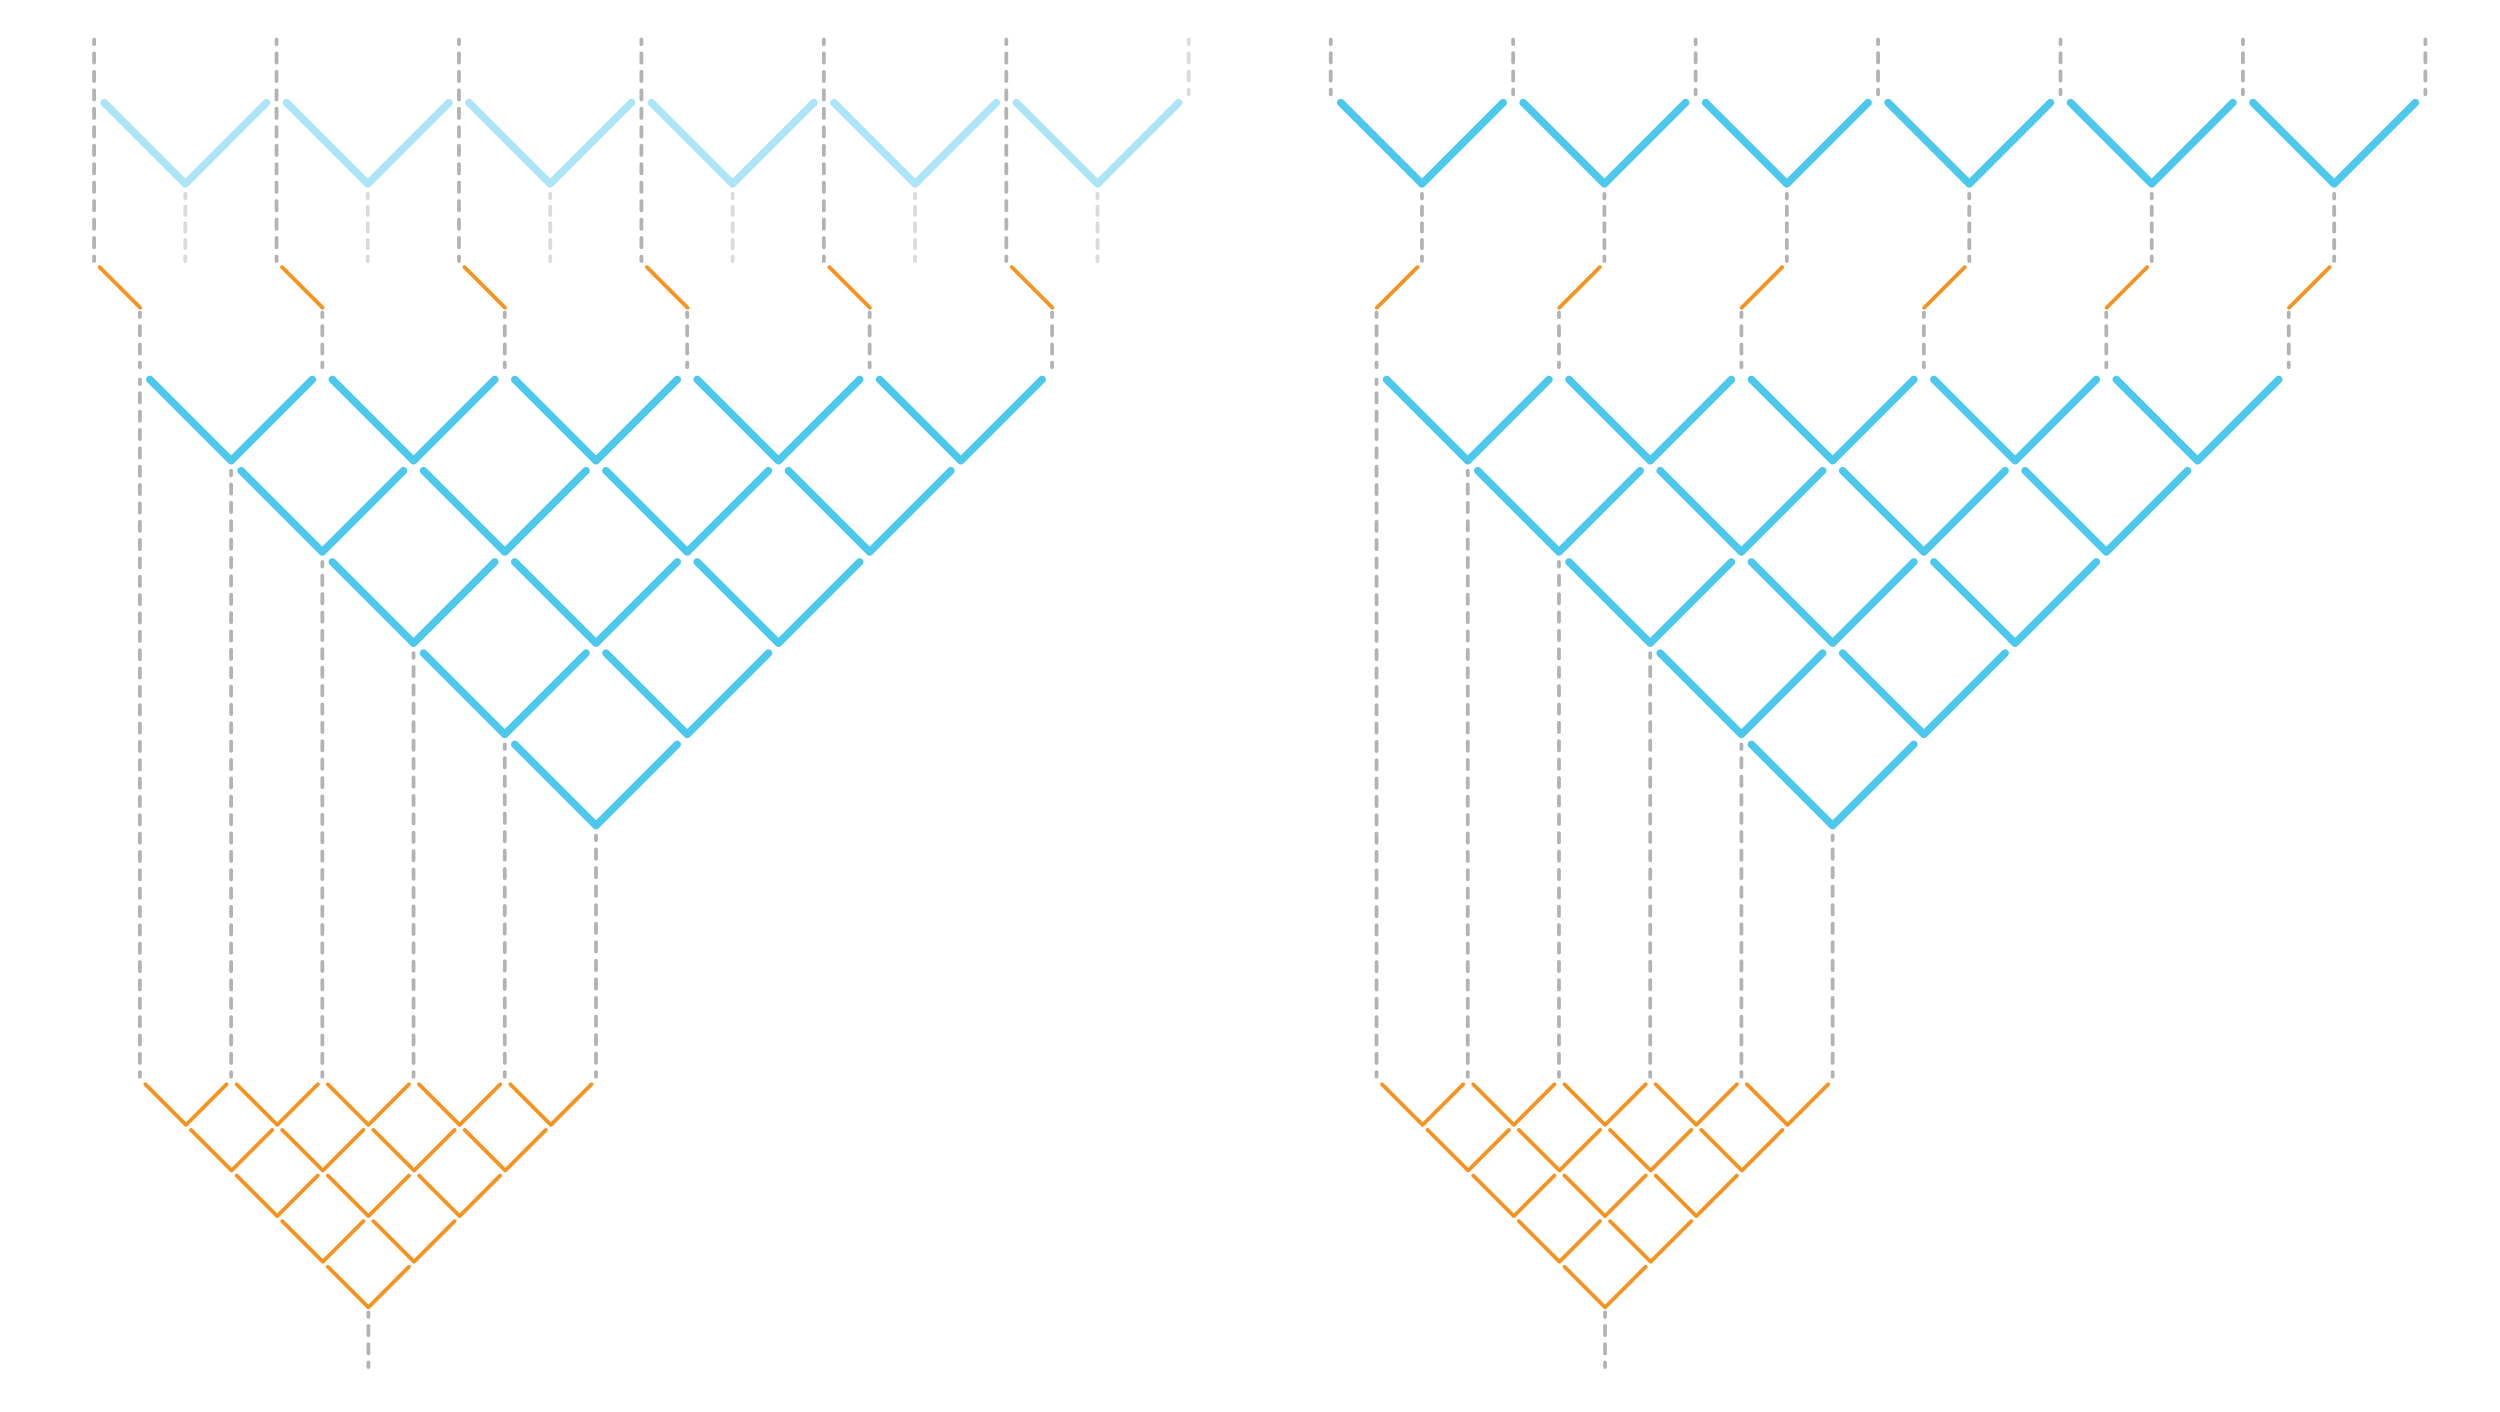 <?xml version="1.0" encoding="UTF-8"?>
<svg xmlns="http://www.w3.org/2000/svg" viewBox="0 0 1111.875 627.89">
  <defs>
    <style>
      .cls-1 {
        stroke-dasharray: 0 0 4.127 4.127;
      }

      .cls-1, .cls-2, .cls-3, .cls-4, .cls-5, .cls-6, .cls-7, .cls-8, .cls-9, .cls-10, .cls-11, .cls-12 {
        fill: none;
        stroke-linecap: round;
        stroke-linejoin: round;
      }

      .cls-1, .cls-3, .cls-4, .cls-5, .cls-6, .cls-7, .cls-8, .cls-9, .cls-10, .cls-11, .cls-12 {
        stroke-width: 1.688px;
      }

      .cls-1, .cls-3, .cls-4, .cls-5, .cls-6, .cls-7, .cls-8, .cls-9, .cls-10, .cls-12 {
        stroke: #b3b3b3;
      }

      .cls-2 {
        stroke: #4cc8ed;
        stroke-width: 3.375px;
      }

      .cls-3 {
        stroke-dasharray: 0 0 4.107 4.107;
      }

      .cls-4 {
        stroke-dasharray: 0 0 4.089 4.089;
      }

      .cls-5 {
        stroke-dasharray: 0 0 4.051 4.051;
      }

      .cls-6 {
        stroke-dasharray: 0 0 4.106 4.106;
      }

      .cls-7 {
        stroke-dasharray: 0 0 4.096 4.096;
      }

      .cls-8 {
        stroke-dasharray: 0 0 4.084 4.084;
      }

      .cls-9 {
        stroke-dasharray: 0 0 3.69 3.69;
      }

      .cls-13 {
        opacity: .53;
      }

      .cls-13, .cls-14 {
        fill: #fff;
        stroke-width: 0px;
      }

      .cls-11 {
        stroke: #f7921e;
      }

      .cls-12 {
        stroke-dasharray: 0 0 4.08 4.08;
      }
    </style>
  </defs>
  <g id="Layer_2" data-name="Layer 2">
    <rect class="cls-14" width="1111.875" height="627.89"/>
  </g>
  <g id="Layer_1" data-name="Layer 1">
    <g>
      <line class="cls-10" x1="265.067" y1="371.645" x2="265.067" y2="373.67"/>
      <line class="cls-1" x1="265.067" y1="377.797" x2="265.067" y2="474.783"/>
      <line class="cls-10" x1="265.067" y1="476.847" x2="265.067" y2="478.872"/>
    </g>
    <g>
      <line class="cls-10" x1="224.496" y1="331.075" x2="224.496" y2="333.1"/>
      <line class="cls-3" x1="224.496" y1="337.207" x2="224.496" y2="474.793"/>
      <line class="cls-10" x1="224.496" y1="476.847" x2="224.496" y2="478.872"/>
    </g>
    <g>
      <line class="cls-10" x1="183.926" y1="290.505" x2="183.926" y2="292.53"/>
      <line class="cls-7" x1="183.926" y1="296.626" x2="183.926" y2="474.799"/>
      <line class="cls-10" x1="183.926" y1="476.847" x2="183.926" y2="478.872"/>
    </g>
    <g>
      <line class="cls-10" x1="143.356" y1="249.935" x2="143.356" y2="251.959"/>
      <line class="cls-4" x1="143.356" y1="256.048" x2="143.356" y2="474.802"/>
      <line class="cls-10" x1="143.356" y1="476.847" x2="143.356" y2="478.872"/>
    </g>
    <g>
      <line class="cls-10" x1="102.786" y1="209.364" x2="102.786" y2="211.389"/>
      <line class="cls-8" x1="102.786" y1="215.473" x2="102.786" y2="474.805"/>
      <line class="cls-10" x1="102.786" y1="476.847" x2="102.786" y2="478.872"/>
    </g>
    <g>
      <line class="cls-10" x1="62.215" y1="168.794" x2="62.215" y2="170.819"/>
      <line class="cls-12" x1="62.215" y1="174.899" x2="62.215" y2="474.807"/>
      <line class="cls-10" x1="62.215" y1="476.847" x2="62.215" y2="478.872"/>
    </g>
    <g>
      <line class="cls-10" x1="163.847" y1="583.672" x2="163.847" y2="585.697"/>
      <line class="cls-5" x1="163.847" y1="589.748" x2="163.847" y2="603.926"/>
      <line class="cls-10" x1="163.847" y1="605.952" x2="163.847" y2="607.977"/>
    </g>
    <g>
      <line class="cls-10" x1="143.356" y1="139.003" x2="143.356" y2="141.028"/>
      <line class="cls-5" x1="143.356" y1="145.079" x2="143.356" y2="159.257"/>
      <line class="cls-10" x1="143.356" y1="161.282" x2="143.356" y2="163.307"/>
    </g>
    <g>
      <line class="cls-10" x1="62.215" y1="139.003" x2="62.215" y2="141.028"/>
      <line class="cls-5" x1="62.215" y1="145.079" x2="62.215" y2="159.257"/>
      <line class="cls-10" x1="62.215" y1="161.282" x2="62.215" y2="163.307"/>
    </g>
    <g>
      <line class="cls-10" x1="224.496" y1="139.003" x2="224.496" y2="141.028"/>
      <line class="cls-5" x1="224.496" y1="145.079" x2="224.496" y2="159.257"/>
      <line class="cls-10" x1="224.496" y1="161.282" x2="224.496" y2="163.307"/>
    </g>
    <g>
      <line class="cls-10" x1="305.637" y1="139.003" x2="305.637" y2="141.028"/>
      <line class="cls-5" x1="305.637" y1="145.079" x2="305.637" y2="159.257"/>
      <line class="cls-10" x1="305.637" y1="161.282" x2="305.637" y2="163.307"/>
    </g>
    <g>
      <line class="cls-10" x1="386.777" y1="139.003" x2="386.777" y2="141.028"/>
      <line class="cls-5" x1="386.777" y1="145.079" x2="386.777" y2="159.257"/>
      <line class="cls-10" x1="386.777" y1="161.282" x2="386.777" y2="163.307"/>
    </g>
    <g>
      <line class="cls-10" x1="467.918" y1="139.003" x2="467.918" y2="141.028"/>
      <line class="cls-5" x1="467.918" y1="145.079" x2="467.918" y2="159.257"/>
      <line class="cls-10" x1="467.918" y1="161.282" x2="467.918" y2="163.307"/>
    </g>
    <polyline class="cls-2" points="463.456 168.794 427.348 204.903 391.239 168.794"/>
    <polyline class="cls-2" points="382.316 168.794 346.207 204.903 310.099 168.794"/>
    <polyline class="cls-2" points="422.886 209.364 386.777 245.473 350.669 209.364"/>
    <polyline class="cls-2" points="301.175 168.794 265.067 204.903 228.958 168.794"/>
    <polyline class="cls-2" points="341.745 209.364 305.637 245.473 269.528 209.364"/>
    <polyline class="cls-2" points="382.316 249.935 346.207 286.043 310.099 249.935"/>
    <polyline class="cls-2" points="220.035 168.794 183.926 204.903 147.818 168.794"/>
    <polyline class="cls-2" points="260.605 209.364 224.496 245.473 188.388 209.364"/>
    <polyline class="cls-2" points="301.175 249.935 265.067 286.043 228.958 249.935"/>
    <polyline class="cls-2" points="341.745 290.505 305.637 326.613 269.528 290.505"/>
    <polyline class="cls-2" points="138.894 168.794 102.786 204.903 66.677 168.794"/>
    <polyline class="cls-2" points="179.464 209.364 143.356 245.473 107.247 209.364"/>
    <polyline class="cls-2" points="220.035 249.935 183.926 286.043 147.818 249.935"/>
    <polyline class="cls-2" points="260.605 290.505 224.496 326.613 188.388 290.505"/>
    <polyline class="cls-2" points="301.175 331.075 265.067 367.184 228.958 331.075"/>
    <polyline class="cls-11" points="263.042 482.247 244.987 500.301 226.933 482.247"/>
    <polyline class="cls-11" points="222.471 482.247 204.417 500.301 186.363 482.247"/>
    <polyline class="cls-11" points="242.756 502.532 224.702 520.586 206.648 502.532"/>
    <polyline class="cls-11" points="181.901 482.247 163.847 500.301 145.793 482.247"/>
    <polyline class="cls-11" points="202.186 502.532 184.132 520.586 166.078 502.532"/>
    <polyline class="cls-11" points="222.471 522.817 204.417 540.871 186.363 522.817"/>
    <polyline class="cls-11" points="141.331 482.247 123.277 500.301 105.222 482.247"/>
    <polyline class="cls-11" points="161.616 502.532 143.562 520.586 125.507 502.532"/>
    <polyline class="cls-11" points="181.901 522.817 163.847 540.871 145.793 522.817"/>
    <polyline class="cls-11" points="202.186 543.102 184.132 561.156 166.078 543.102"/>
    <polyline class="cls-11" points="100.761 482.247 82.706 500.301 64.652 482.247"/>
    <polyline class="cls-11" points="121.046 502.532 102.992 520.586 84.937 502.532"/>
    <polyline class="cls-11" points="141.331 522.817 123.277 540.871 105.222 522.817"/>
    <polyline class="cls-11" points="161.616 543.102 143.562 561.156 125.507 543.102"/>
    <polyline class="cls-11" points="181.901 563.387 163.847 581.442 145.793 563.387"/>
    <g>
      <line class="cls-10" x1="815.067" y1="371.645" x2="815.067" y2="373.67"/>
      <line class="cls-1" x1="815.067" y1="377.797" x2="815.067" y2="474.783"/>
      <line class="cls-10" x1="815.067" y1="476.847" x2="815.067" y2="478.872"/>
    </g>
    <g>
      <line class="cls-10" x1="774.496" y1="331.075" x2="774.496" y2="333.1"/>
      <line class="cls-3" x1="774.496" y1="337.207" x2="774.496" y2="474.793"/>
      <line class="cls-10" x1="774.496" y1="476.847" x2="774.496" y2="478.872"/>
    </g>
    <g>
      <line class="cls-10" x1="733.926" y1="290.505" x2="733.926" y2="292.53"/>
      <line class="cls-7" x1="733.926" y1="296.626" x2="733.926" y2="474.799"/>
      <line class="cls-10" x1="733.926" y1="476.847" x2="733.926" y2="478.872"/>
    </g>
    <g>
      <line class="cls-10" x1="693.356" y1="249.935" x2="693.356" y2="251.959"/>
      <line class="cls-4" x1="693.356" y1="256.048" x2="693.356" y2="474.802"/>
      <line class="cls-10" x1="693.356" y1="476.847" x2="693.356" y2="478.872"/>
    </g>
    <g>
      <line class="cls-10" x1="652.786" y1="209.364" x2="652.786" y2="211.389"/>
      <line class="cls-8" x1="652.786" y1="215.473" x2="652.786" y2="474.805"/>
      <line class="cls-10" x1="652.786" y1="476.847" x2="652.786" y2="478.872"/>
    </g>
    <g>
      <line class="cls-10" x1="612.215" y1="168.794" x2="612.215" y2="170.819"/>
      <line class="cls-12" x1="612.215" y1="174.899" x2="612.215" y2="474.807"/>
      <line class="cls-10" x1="612.215" y1="476.847" x2="612.215" y2="478.872"/>
    </g>
    <g>
      <line class="cls-10" x1="713.847" y1="583.672" x2="713.847" y2="585.697"/>
      <line class="cls-5" x1="713.847" y1="589.748" x2="713.847" y2="603.926"/>
      <line class="cls-10" x1="713.847" y1="605.952" x2="713.847" y2="607.977"/>
    </g>
    <g>
      <line class="cls-10" x1="693.356" y1="139.003" x2="693.356" y2="141.028"/>
      <line class="cls-5" x1="693.356" y1="145.079" x2="693.356" y2="159.257"/>
      <line class="cls-10" x1="693.356" y1="161.282" x2="693.356" y2="163.307"/>
    </g>
    <g>
      <line class="cls-10" x1="612.215" y1="139.003" x2="612.215" y2="141.028"/>
      <line class="cls-5" x1="612.215" y1="145.079" x2="612.215" y2="159.257"/>
      <line class="cls-10" x1="612.215" y1="161.282" x2="612.215" y2="163.307"/>
    </g>
    <g>
      <line class="cls-10" x1="774.496" y1="139.003" x2="774.496" y2="141.028"/>
      <line class="cls-5" x1="774.496" y1="145.079" x2="774.496" y2="159.257"/>
      <line class="cls-10" x1="774.496" y1="161.282" x2="774.496" y2="163.307"/>
    </g>
    <g>
      <line class="cls-10" x1="855.637" y1="139.003" x2="855.637" y2="141.028"/>
      <line class="cls-5" x1="855.637" y1="145.079" x2="855.637" y2="159.257"/>
      <line class="cls-10" x1="855.637" y1="161.282" x2="855.637" y2="163.307"/>
    </g>
    <g>
      <line class="cls-10" x1="936.778" y1="139.003" x2="936.778" y2="141.028"/>
      <line class="cls-5" x1="936.778" y1="145.079" x2="936.778" y2="159.257"/>
      <line class="cls-10" x1="936.778" y1="161.282" x2="936.778" y2="163.307"/>
    </g>
    <g>
      <line class="cls-10" x1="1017.918" y1="139.003" x2="1017.918" y2="141.028"/>
      <line class="cls-5" x1="1017.918" y1="145.079" x2="1017.918" y2="159.257"/>
      <line class="cls-10" x1="1017.918" y1="161.282" x2="1017.918" y2="163.307"/>
    </g>
    <polyline class="cls-2" points="1013.456 168.794 977.348 204.903 941.239 168.794"/>
    <polyline class="cls-2" points="932.316 168.794 896.207 204.903 860.099 168.794"/>
    <polyline class="cls-2" points="972.886 209.364 936.777 245.473 900.669 209.364"/>
    <polyline class="cls-2" points="851.175 168.794 815.067 204.903 778.958 168.794"/>
    <polyline class="cls-2" points="891.745 209.364 855.637 245.473 819.528 209.364"/>
    <polyline class="cls-2" points="932.316 249.935 896.207 286.043 860.099 249.935"/>
    <polyline class="cls-2" points="770.035 168.794 733.926 204.903 697.818 168.794"/>
    <polyline class="cls-2" points="810.605 209.364 774.496 245.473 738.388 209.364"/>
    <polyline class="cls-2" points="851.175 249.935 815.067 286.043 778.958 249.935"/>
    <polyline class="cls-2" points="891.745 290.505 855.637 326.613 819.528 290.505"/>
    <polyline class="cls-2" points="688.894 168.794 652.786 204.903 616.677 168.794"/>
    <polyline class="cls-2" points="729.465 209.364 693.356 245.473 657.247 209.364"/>
    <polyline class="cls-2" points="770.035 249.935 733.926 286.043 697.818 249.935"/>
    <polyline class="cls-2" points="810.605 290.505 774.496 326.613 738.388 290.505"/>
    <polyline class="cls-2" points="851.175 331.075 815.067 367.184 778.958 331.075"/>
    <polyline class="cls-11" points="813.042 482.247 794.987 500.301 776.933 482.247"/>
    <polyline class="cls-11" points="772.471 482.247 754.417 500.301 736.363 482.247"/>
    <polyline class="cls-11" points="792.756 502.532 774.702 520.586 756.648 502.532"/>
    <polyline class="cls-11" points="731.901 482.247 713.847 500.301 695.793 482.247"/>
    <polyline class="cls-11" points="752.186 502.532 734.132 520.586 716.078 502.532"/>
    <polyline class="cls-11" points="772.471 522.817 754.417 540.871 736.363 522.817"/>
    <polyline class="cls-11" points="691.331 482.247 673.277 500.301 655.222 482.247"/>
    <polyline class="cls-11" points="711.616 502.532 693.562 520.586 675.508 502.532"/>
    <polyline class="cls-11" points="731.901 522.817 713.847 540.871 695.793 522.817"/>
    <polyline class="cls-11" points="752.186 543.102 734.132 561.156 716.078 543.102"/>
    <polyline class="cls-11" points="650.761 482.247 632.706 500.301 614.652 482.247"/>
    <polyline class="cls-11" points="671.046 502.532 652.991 520.586 634.937 502.532"/>
    <polyline class="cls-11" points="691.331 522.817 673.277 540.871 655.222 522.817"/>
    <polyline class="cls-11" points="711.616 543.102 693.562 561.156 675.508 543.102"/>
    <polyline class="cls-11" points="731.901 563.387 713.847 581.442 695.793 563.387"/>
  </g>
  <g id="Layer_4" data-name="Layer 4">
    <g>
      <line class="cls-10" x1="82.416" y1="86.222" x2="82.416" y2="88.247"/>
      <line class="cls-9" x1="82.416" y1="91.937" x2="82.416" y2="112.234"/>
      <line class="cls-10" x1="82.416" y1="114.079" x2="82.416" y2="116.104"/>
    </g>
    <polyline class="cls-2" points="118.525 45.652 82.417 81.76 46.308 45.652"/>
    <g>
      <line class="cls-10" x1="163.557" y1="86.222" x2="163.557" y2="88.247"/>
      <line class="cls-9" x1="163.557" y1="91.937" x2="163.557" y2="112.234"/>
      <line class="cls-10" x1="163.557" y1="114.079" x2="163.557" y2="116.104"/>
    </g>
    <polyline class="cls-2" points="199.666 45.652 163.557 81.76 127.449 45.652"/>
    <g>
      <line class="cls-10" x1="244.698" y1="86.222" x2="244.698" y2="88.247"/>
      <line class="cls-9" x1="244.698" y1="91.937" x2="244.698" y2="112.234"/>
      <line class="cls-10" x1="244.698" y1="114.079" x2="244.698" y2="116.104"/>
    </g>
    <polyline class="cls-2" points="280.806 45.652 244.698 81.76 208.589 45.652"/>
    <g>
      <line class="cls-10" x1="325.838" y1="86.222" x2="325.838" y2="88.247"/>
      <line class="cls-9" x1="325.838" y1="91.937" x2="325.838" y2="112.234"/>
      <line class="cls-10" x1="325.838" y1="114.079" x2="325.838" y2="116.104"/>
    </g>
    <polyline class="cls-2" points="361.947 45.652 325.838 81.76 289.73 45.652"/>
    <g>
      <line class="cls-10" x1="406.979" y1="86.222" x2="406.979" y2="88.247"/>
      <line class="cls-9" x1="406.979" y1="91.937" x2="406.979" y2="112.234"/>
      <line class="cls-10" x1="406.979" y1="114.079" x2="406.979" y2="116.104"/>
    </g>
    <polyline class="cls-2" points="443.087 45.652 406.979 81.76 370.87 45.652"/>
    <g>
      <line class="cls-10" x1="488.119" y1="86.222" x2="488.119" y2="88.247"/>
      <line class="cls-9" x1="488.119" y1="91.937" x2="488.119" y2="112.234"/>
      <line class="cls-10" x1="488.119" y1="114.079" x2="488.119" y2="116.104"/>
    </g>
    <polyline class="cls-2" points="524.228 45.652 488.119 81.76 452.011 45.652"/>
    <g>
      <line class="cls-10" x1="528.689" y1="17.606" x2="528.689" y2="19.631"/>
      <line class="cls-5" x1="528.689" y1="23.682" x2="528.689" y2="37.861"/>
      <line class="cls-10" x1="528.689" y1="39.886" x2="528.689" y2="41.911"/>
    </g>
  </g>
  <g id="Layer_3" data-name="Layer 3">
    <rect class="cls-13" x="12.096" y="8.455" width="533.578" height="119.376"/>
  </g>
  <g id="Layer_5" data-name="Layer 5">
    <g>
      <line class="cls-10" x1="41.846" y1="17.606" x2="41.846" y2="19.631"/>
      <line class="cls-6" x1="41.846" y1="23.738" x2="41.846" y2="112.026"/>
      <line class="cls-10" x1="41.846" y1="114.079" x2="41.846" y2="116.104"/>
    </g>
    <line class="cls-11" x1="62.337" y1="136.859" x2="44.283" y2="118.804"/>
    <line class="cls-11" x1="143.478" y1="136.859" x2="125.424" y2="118.804"/>
    <line class="cls-11" x1="224.618" y1="136.859" x2="206.564" y2="118.804"/>
    <line class="cls-11" x1="305.759" y1="136.859" x2="287.704" y2="118.804"/>
    <line class="cls-11" x1="386.899" y1="136.859" x2="368.845" y2="118.804"/>
    <line class="cls-11" x1="468.04" y1="136.859" x2="449.986" y2="118.804"/>
    <g>
      <line class="cls-10" x1="122.987" y1="17.606" x2="122.987" y2="19.631"/>
      <line class="cls-6" x1="122.987" y1="23.738" x2="122.987" y2="112.026"/>
      <line class="cls-10" x1="122.987" y1="114.079" x2="122.987" y2="116.104"/>
    </g>
    <g>
      <line class="cls-10" x1="204.127" y1="17.606" x2="204.127" y2="19.631"/>
      <line class="cls-6" x1="204.127" y1="23.738" x2="204.127" y2="112.026"/>
      <line class="cls-10" x1="204.127" y1="114.079" x2="204.127" y2="116.104"/>
    </g>
    <g>
      <line class="cls-10" x1="285.268" y1="17.606" x2="285.268" y2="19.631"/>
      <line class="cls-6" x1="285.268" y1="23.738" x2="285.268" y2="112.026"/>
      <line class="cls-10" x1="285.268" y1="114.079" x2="285.268" y2="116.104"/>
    </g>
    <g>
      <line class="cls-10" x1="366.408" y1="17.606" x2="366.408" y2="19.631"/>
      <line class="cls-6" x1="366.408" y1="23.738" x2="366.408" y2="112.026"/>
      <line class="cls-10" x1="366.408" y1="114.079" x2="366.408" y2="116.104"/>
    </g>
    <g>
      <line class="cls-10" x1="447.549" y1="17.606" x2="447.549" y2="19.631"/>
      <line class="cls-6" x1="447.549" y1="23.738" x2="447.549" y2="112.026"/>
      <line class="cls-10" x1="447.549" y1="114.079" x2="447.549" y2="116.104"/>
    </g>
    <g>
      <line class="cls-10" x1="632.417" y1="86.222" x2="632.417" y2="88.247"/>
      <line class="cls-9" x1="632.417" y1="91.937" x2="632.417" y2="112.234"/>
      <line class="cls-10" x1="632.417" y1="114.079" x2="632.417" y2="116.104"/>
    </g>
    <polyline class="cls-2" points="668.525 45.652 632.417 81.76 596.308 45.652"/>
    <line class="cls-11" x1="630.392" y1="118.804" x2="612.337" y2="136.859"/>
    <line class="cls-11" x1="711.532" y1="118.804" x2="693.478" y2="136.859"/>
    <line class="cls-11" x1="792.673" y1="118.804" x2="774.618" y2="136.859"/>
    <line class="cls-11" x1="873.813" y1="118.804" x2="855.759" y2="136.859"/>
    <line class="cls-11" x1="954.954" y1="118.804" x2="936.899" y2="136.859"/>
    <line class="cls-11" x1="1036.094" y1="118.804" x2="1018.04" y2="136.859"/>
    <g>
      <line class="cls-10" x1="713.557" y1="86.222" x2="713.557" y2="88.247"/>
      <line class="cls-9" x1="713.557" y1="91.937" x2="713.557" y2="112.234"/>
      <line class="cls-10" x1="713.557" y1="114.079" x2="713.557" y2="116.104"/>
    </g>
    <polyline class="cls-2" points="749.666 45.652 713.557 81.76 677.449 45.652"/>
    <g>
      <line class="cls-10" x1="794.698" y1="86.222" x2="794.698" y2="88.247"/>
      <line class="cls-9" x1="794.698" y1="91.937" x2="794.698" y2="112.234"/>
      <line class="cls-10" x1="794.698" y1="114.079" x2="794.698" y2="116.104"/>
    </g>
    <polyline class="cls-2" points="830.806 45.652 794.698 81.76 758.589 45.652"/>
    <g>
      <line class="cls-10" x1="875.838" y1="86.222" x2="875.838" y2="88.247"/>
      <line class="cls-9" x1="875.838" y1="91.937" x2="875.838" y2="112.234"/>
      <line class="cls-10" x1="875.838" y1="114.079" x2="875.838" y2="116.104"/>
    </g>
    <polyline class="cls-2" points="911.947 45.652 875.838 81.76 839.73 45.652"/>
    <g>
      <line class="cls-10" x1="956.979" y1="86.222" x2="956.979" y2="88.247"/>
      <line class="cls-9" x1="956.979" y1="91.937" x2="956.979" y2="112.234"/>
      <line class="cls-10" x1="956.979" y1="114.079" x2="956.979" y2="116.104"/>
    </g>
    <polyline class="cls-2" points="993.087 45.652 956.979 81.76 920.87 45.652"/>
    <g>
      <line class="cls-10" x1="1038.119" y1="86.222" x2="1038.119" y2="88.247"/>
      <line class="cls-9" x1="1038.119" y1="91.937" x2="1038.119" y2="112.234"/>
      <line class="cls-10" x1="1038.119" y1="114.079" x2="1038.119" y2="116.104"/>
    </g>
    <polyline class="cls-2" points="1074.228 45.652 1038.119 81.76 1002.011 45.652"/>
    <g>
      <line class="cls-10" x1="1078.689" y1="17.606" x2="1078.689" y2="19.631"/>
      <line class="cls-5" x1="1078.689" y1="23.682" x2="1078.689" y2="37.861"/>
      <line class="cls-10" x1="1078.689" y1="39.886" x2="1078.689" y2="41.911"/>
    </g>
    <g>
      <line class="cls-10" x1="997.549" y1="17.606" x2="997.549" y2="19.631"/>
      <line class="cls-5" x1="997.549" y1="23.682" x2="997.549" y2="37.861"/>
      <line class="cls-10" x1="997.549" y1="39.886" x2="997.549" y2="41.911"/>
    </g>
    <g>
      <line class="cls-10" x1="916.409" y1="17.606" x2="916.409" y2="19.631"/>
      <line class="cls-5" x1="916.409" y1="23.682" x2="916.409" y2="37.861"/>
      <line class="cls-10" x1="916.409" y1="39.886" x2="916.409" y2="41.911"/>
    </g>
    <g>
      <line class="cls-10" x1="835.268" y1="17.606" x2="835.268" y2="19.631"/>
      <line class="cls-5" x1="835.268" y1="23.682" x2="835.268" y2="37.861"/>
      <line class="cls-10" x1="835.268" y1="39.886" x2="835.268" y2="41.911"/>
    </g>
    <g>
      <line class="cls-10" x1="754.128" y1="17.606" x2="754.128" y2="19.631"/>
      <line class="cls-5" x1="754.128" y1="23.682" x2="754.128" y2="37.861"/>
      <line class="cls-10" x1="754.128" y1="39.886" x2="754.128" y2="41.911"/>
    </g>
    <g>
      <line class="cls-10" x1="672.987" y1="17.606" x2="672.987" y2="19.631"/>
      <line class="cls-5" x1="672.987" y1="23.682" x2="672.987" y2="37.861"/>
      <line class="cls-10" x1="672.987" y1="39.886" x2="672.987" y2="41.911"/>
    </g>
    <g>
      <line class="cls-10" x1="591.846" y1="17.606" x2="591.846" y2="19.631"/>
      <line class="cls-5" x1="591.846" y1="23.682" x2="591.846" y2="37.861"/>
      <line class="cls-10" x1="591.846" y1="39.886" x2="591.846" y2="41.911"/>
    </g>
  </g>
</svg>